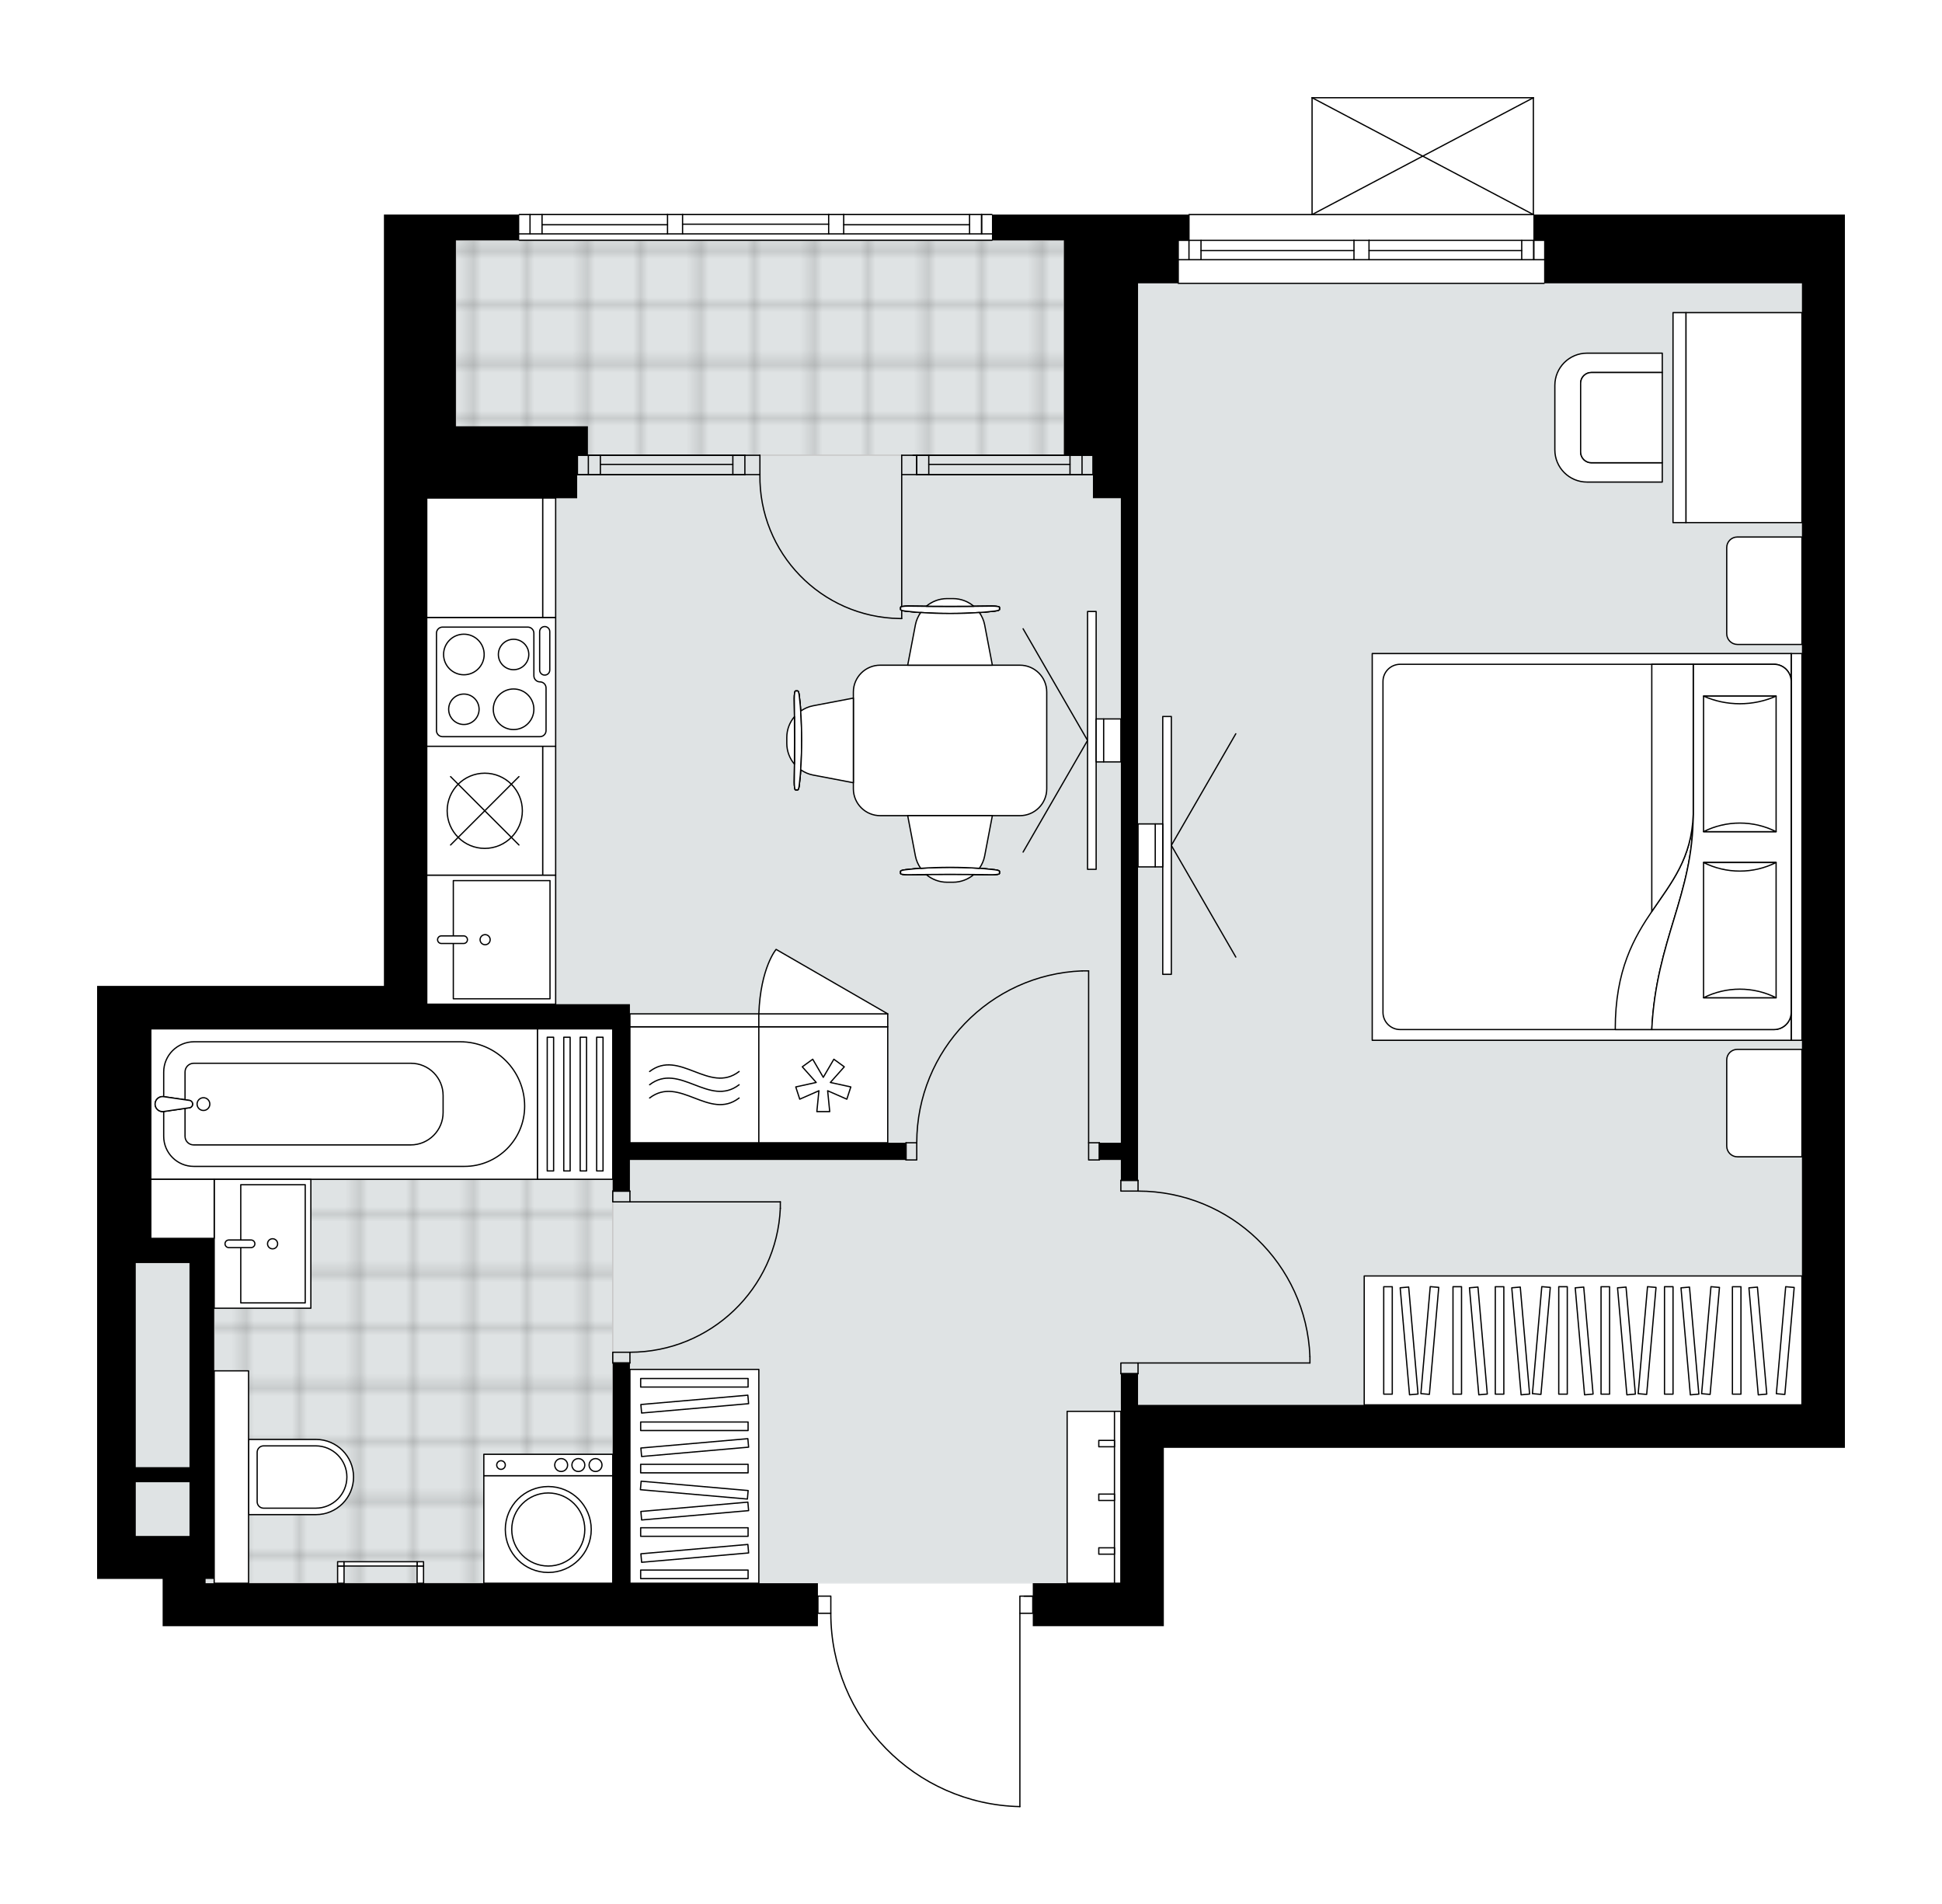 <svg xmlns="http://www.w3.org/2000/svg" xmlns:xlink="http://www.w3.org/1999/xlink" height="1961.16px" id="Layer_1" style="enable-background:new 0 0 2000 1961.16;" version="1.1" viewBox="0 0 2000 1961.16" width="2000px" x="0px" y="0px" xml:space="preserve">
<style type="text/css">
	.st0{fill:none;}
	.st1{opacity:0.25;fill:none;stroke:#070606;stroke-width:0.4;stroke-miterlimit:10;}
	.st2{fill:#FFFFFF;}
	.st3{fill:#DFE3E4;stroke:#E7E9EA;stroke-miterlimit:10;}
	.st4{fill:url(#SVGID_1_);stroke:#C8C8C8;stroke-width:1.3;stroke-miterlimit:10;}
	
		.st5{fill:url(#SVGID_00000081648217560705521500000001951881927026917043_);stroke:#C8C8C8;stroke-width:1.3;stroke-miterlimit:10;}
	.st6{fill:none;stroke:#000000;stroke-width:1.3;stroke-linecap:round;stroke-linejoin:round;stroke-miterlimit:10;}
	.st7{fill:#FFFFFF;stroke:#000000;stroke-width:1.3;stroke-linecap:round;stroke-linejoin:round;stroke-miterlimit:10;}
	.st8{font-family:'Arial-BoldMT','Arial'; font-weight:bold;}
	.st9{font-size:115.972px;}
	.st10{font-size:98.13px;}
	.st11{letter-spacing:-1;}
	.st12{letter-spacing:-11;}
	.st13{letter-spacing:-5;}
	.st14{font-family: 'ArialMT','Arial';}
	.st15{font-size:40px;}
</style>
<pattern height="14.57" id="New_Pattern_Swatch_2" patternUnits="userSpaceOnUse" style="overflow:visible;" viewBox="7.49 -22.06 14.57 14.57" width="14.57" x="579.27" y="682.74">
	<g>
		<rect class="st0" height="14.57" width="14.57" x="7.49" y="-22.06" />
		<g>
			<rect class="st1" height="7.29" width="7.29" x="14.77" y="-7.49" />
		</g>
		<g>
			<rect class="st1" height="7.29" width="7.29" x="0.2" y="-7.49" />
		</g>
		<g>
			<rect class="st1" height="7.29" width="7.29" x="22.06" y="-14.77" />
		</g>
		<g>
			<rect class="st1" height="7.29" width="7.29" x="7.49" y="-14.77" />
			<rect class="st1" height="7.29" width="7.29" x="14.77" y="-22.06" />
		</g>
		<g>
			<rect class="st1" height="7.29" width="7.29" x="0.2" y="-22.06" />
		</g>
		<g>
			<rect class="st1" height="7.29" width="7.29" x="22.06" y="-29.35" />
		</g>
		<g>
			<rect class="st1" height="7.29" width="7.29" x="7.49" y="-29.35" />
		</g>
	</g>
</pattern>
<path class="st2" d="M100,1626.02v-570.87v-39.83h39.83h255.56V468.79h0V220.98h74.12h0h64.63  c0-0.02-0.01-0.03-0.01-0.05c0-0.36,0.29-0.65,0.65-0.65h152.67h15.49h150.46h15.49h152.67c0.36,0,0.65,0.29,0.65,0.65  c0,0.02-0.01,0.03-0.01,0.05h74.59v0h75.23v0h51.79c0,0,0,0,0,0c0-0.36,0.29-0.65,0.65-0.65h126.14V100.65  c0-0.01,0.01-0.02,0.01-0.03c0-0.04,0.02-0.08,0.03-0.13c0.01-0.04,0.02-0.09,0.04-0.12c0-0.01,0-0.02,0.01-0.03  c0.01-0.02,0.02-0.02,0.03-0.04c0.05-0.07,0.1-0.13,0.17-0.18c0.02-0.02,0.04-0.03,0.07-0.05c0.09-0.05,0.19-0.08,0.3-0.08h227.9  c0.11,0,0.21,0.03,0.3,0.08c0.03,0.01,0.04,0.03,0.07,0.05c0.07,0.05,0.13,0.11,0.17,0.18c0.01,0.01,0.03,0.02,0.03,0.04  c0,0.01,0,0.02,0.01,0.03c0.02,0.04,0.03,0.08,0.04,0.12c0.01,0.04,0.02,0.08,0.03,0.13c0,0.01,0.01,0.02,0.01,0.03v120.32  c0,0,0,0,0,0s0,0,0,0c0,0,0,0,0,0h10.41h238.97h0h70.8h0v70.81v1199.26h-44.25h-657.16v139.4v44.25h-134.97v-12.63h-12.63v198.44  c0,0,0,0,0,0.01c0,0,0,0.01,0,0.01c0,0.05-0.02,0.1-0.03,0.15c-0.01,0.03-0.01,0.07-0.02,0.1c-0.02,0.05-0.06,0.09-0.09,0.14  c-0.02,0.02-0.03,0.05-0.05,0.07c-0.04,0.04-0.1,0.07-0.15,0.1c-0.02,0.01-0.04,0.03-0.06,0.04c-0.08,0.03-0.16,0.05-0.25,0.05  c0,0-0.01,0-0.02,0c-52.52-1.17-101.67-22.49-138.39-60.05c-36.58-37.4-56.78-86.76-56.95-139.04h-12.63v12.63H211.74h-44.25v-48.68  h-27.66H100z" id="background" />
<g id="floor">
	<polygon class="st3" points="211.74,1581.76 211.74,1630.44 1154.33,1630.44 1154.33,1446.79 1855.75,1446.79 1855.75,291.78    1095.7,291.78 1095.7,247.53 469.51,247.53 469.51,291.78 469.51,425.24 469.51,468.79 439.64,468.79 439.64,1059.57    211.74,1059.57 139.83,1059.57 139.83,1581.76  " />
	
		<pattern id="SVGID_1_" patternTransform="matrix(-7.806 0 0 -7.806 -73327.828 -58463.949)" xlink:href="#New_Pattern_Swatch_2">
	</pattern>
	<polygon class="st4" points="469.51,247.48 1095.7,247.48 1095.7,468.75 469.51,468.75  " />
	
		<pattern id="SVGID_00000108284400895431643100000016525445441927975583_" patternTransform="matrix(-7.806 0 0 -7.806 -73327.828 -58463.949)" xlink:href="#New_Pattern_Swatch_2">
	</pattern>
	
		<polygon points="   220.59,1276.16 220.59,1630.4 631.04,1630.4 631.04,1059.53 290.49,1059.53 211.74,1059.53 155.32,1059.53 155.32,1276.16  " style="fill:url(#SVGID_00000108284400895431643100000016525445441927975583_);stroke:#C8C8C8;stroke-width:1.3;stroke-miterlimit:10;" />
	<g id="LWPOLYLINE_00000044148973114450257650000014073696622081053098_">
		<rect class="st6" height="11.06" width="17.7" x="631.04" y="1226.63" />
	</g>
	<g id="LWPOLYLINE_00000119086193678424237700000015492731176927376042_">
		<rect class="st6" height="11.06" width="17.7" x="631.04" y="1392.58" />
	</g>
	<g id="LINE_00000077297387670841357630000002493153884862957220_">
		<line class="st6" x1="648.74" x2="631.04" y1="1226.63" y2="1226.63" />
	</g>
	<g id="LINE_00000168115789264703883850000004783902051474652851_">
		<line class="st6" x1="648.74" x2="631.04" y1="1403.64" y2="1403.64" />
	</g>
	<g id="LINE_00000109743890896469085720000011739029650475643031_">
		<line class="st6" x1="648.74" x2="803.63" y1="1237.69" y2="1237.69" />
	</g>
	<g id="ARC_00000034073164710737201170000003786088567168551299_">
		<path class="st6" d="M803.63,1244.33c-3.69,82.88-71.92,148.19-154.89,148.25" />
	</g>
	<g id="LINE_00000052814742209897725370000003169824693502231451_">
		<line class="st6" x1="803.63" x2="803.63" y1="1237.69" y2="1244.33" />
	</g>
	<g id="LWPOLYLINE_00000109019094748543897360000009456857857786531243_">
		<rect class="st6" height="11.06" width="17.7" x="1154.33" y="1403.64" />
	</g>
	<g id="LWPOLYLINE_00000158712764767347847160000004266195595670856329_">
		<rect class="st6" height="11.06" width="17.7" x="1154.33" y="1215.57" />
	</g>
	<g id="LINE_00000105384665495374293900000004427659184330445952_">
		<line class="st6" x1="1172.03" x2="1154.33" y1="1414.71" y2="1414.71" />
	</g>
	<g id="LINE_00000059290582984107061620000008595736528862735747_">
		<line class="st6" x1="1172.03" x2="1154.33" y1="1215.57" y2="1215.57" />
	</g>
	<g id="LINE_00000150822158306219107690000004781573553625698978_">
		<line class="st6" x1="1172.03" x2="1349.05" y1="1403.64" y2="1403.64" />
	</g>
	<g id="LINE_00000132083850688144431290000017185517184568099484_">
		<line class="st6" x1="1349.05" x2="1349.05" y1="1397.01" y2="1403.64" />
	</g>
	<g id="ARC_00000060738833091037196480000012196176363475748244_">
		<path class="st6" d="M1172.03,1226.63c95.18,0.05,173.33,75.27,177.01,170.38" />
	</g>
	<g id="LWPOLYLINE_00000149344762862211707220000005115234750729407149_">
		<rect class="st6" height="17.7" width="11.06" x="1121.14" y="1176.85" />
	</g>
	<g id="LWPOLYLINE_00000180351334883883979990000010412721796173795469_">
		<rect class="st6" height="17.7" width="11.06" x="933.07" y="1176.85" />
	</g>
	<g id="LINE_00000039109142780762996330000012483521253769422253_">
		<line class="st6" x1="1132.21" x2="1132.21" y1="1176.85" y2="1194.55" />
	</g>
	<g id="LINE_00000052804375974764671200000005660080533760936330_">
		<line class="st6" x1="933.07" x2="933.07" y1="1176.85" y2="1194.55" />
	</g>
	<g id="LINE_00000000901478116441812260000015286106117287395254_">
		<line class="st6" x1="1121.14" x2="1121.14" y1="1176.85" y2="999.83" />
	</g>
	<g id="LINE_00000113350172444436819090000016246202967880906151_">
		<line class="st6" x1="1114.51" x2="1121.14" y1="999.83" y2="999.83" />
	</g>
	<g id="ARC_00000124123149153317388860000017609039051328624548_">
		<path class="st6" d="M944.13,1176.85c0.05-95.18,75.27-173.33,170.37-177.01" />
	</g>
	<g id="ARC_00000023266288416904106490000014855059067870253227_">
		<path class="st6" d="M855.62,1661.42c0,108.26,86.48,196.68,194.71,199.09" />
	</g>
	<g id="LINE_00000008142366908886970300000004058901999657779115_">
		<line class="st6" x1="1054.76" x2="1063.61" y1="1643.72" y2="1643.72" />
	</g>
	<g id="LINE_00000022534207731379321150000014226308885533948830_">
		<line class="st6" x1="1050.34" x2="1050.34" y1="1661.42" y2="1860.51" />
	</g>
	<g id="LWPOLYLINE_00000091010845190965245490000005211238322337810599_">
		<rect class="st6" height="17.7" width="13.28" x="842.35" y="1643.72" />
	</g>
	<g id="LWPOLYLINE_00000089553044594406600970000008248426667707135370_">
		<rect class="st6" height="17.7" width="13.28" x="1050.34" y="1643.72" />
	</g>
	<g id="ARC_00000043419577755757805610000015025814599601889157_">
		<path class="st6" d="M782.61,488.75c-1.21,80.66,63.2,147.03,143.86,148.23c0.72,0.01,1.45,0.02,2.17,0.02" />
	</g>
	<g id="LINE_00000071533207981969797560000002707623413684990350_">
		<line class="st6" x1="928.64" x2="928.64" y1="488.75" y2="637" />
	</g>
	<g id="LINE_00000174585464194934972650000013306837819837734050_">
		<line class="st6" x1="767.12" x2="782.61" y1="488.75" y2="488.75" />
	</g>
	<g id="LINE_00000134965623477264218520000002395737729408286651_">
		<line class="st6" x1="782.61" x2="782.61" y1="488.75" y2="468.84" />
	</g>
	<g id="LINE_00000057850669429685444960000005577827877770220722_">
		<line class="st6" x1="782.61" x2="767.12" y1="468.84" y2="468.84" />
	</g>
	<g id="LINE_00000080903926693154044160000006479292161056444847_">
		<line class="st6" x1="944.13" x2="928.64" y1="468.84" y2="468.84" />
	</g>
	<g id="LINE_00000034780174779029439270000006759422444190977410_">
		<line class="st6" x1="928.64" x2="928.64" y1="468.84" y2="488.75" />
	</g>
	<g id="LINE_00000013189633748146510350000001208720138288553660_">
		<line class="st6" x1="928.64" x2="944.13" y1="488.75" y2="488.75" />
	</g>
	<g id="LINE_00000083775349174954590010000001384182801355208347_">
		<line class="st6" x1="944.13" x2="944.13" y1="468.84" y2="488.75" />
	</g>
	<g>
		<line class="st6" x1="1351.26" x2="1579.16" y1="100.65" y2="100.65" />
		<line class="st6" x1="1579.16" x2="1579.16" y1="100.65" y2="220.97" />
		<line class="st6" x1="1351.26" x2="1351.26" y1="220.97" y2="100.65" />
		<line class="st6" x1="1579.16" x2="1351.26" y1="220.97" y2="100.65" />
		<line class="st6" x1="1351.26" x2="1579.16" y1="220.97" y2="100.65" />
	</g>
	<g id="LINE_00000029037246694036533180000003646744266501125779_">
		<line class="st6" x1="594.69" x2="594.69" y1="488.71" y2="468.79" />
	</g>
	<g id="LINE_00000130621506195609626600000009491230702126110597_">
		<line class="st6" x1="767.12" x2="594.69" y1="488.75" y2="488.75" />
	</g>
	<g id="LINE_00000180327004530083353220000004354166104897202080_">
		<line class="st6" x1="767.12" x2="594.69" y1="468.84" y2="468.84" />
	</g>
	<g id="LINE_00000036961590927440243920000007555443101834339717_">
		<line class="st6" x1="754.73" x2="618.3" y1="478.25" y2="478.25" />
	</g>
	<g id="LINE_00000134938420782663202230000016305735055177235093_">
		<line class="st6" x1="605.91" x2="605.91" y1="488.75" y2="468.84" />
	</g>
	<g id="LINE_00000081632204256200039280000005442950309215254430_">
		<line class="st6" x1="754.73" x2="754.73" y1="488.75" y2="468.84" />
	</g>
	<g id="LINE_00000134236637154043059050000010614646051283743111_">
		<line class="st6" x1="767.12" x2="594.69" y1="488.75" y2="488.75" />
	</g>
	<g id="LINE_00000176722568542008399710000012279266577261300399_">
		<line class="st6" x1="594.69" x2="767.12" y1="468.84" y2="468.84" />
	</g>
	<g id="LINE_00000109018751236782443480000016013790276610034606_">
		<line class="st6" x1="618.3" x2="618.3" y1="488.77" y2="468.85" />
	</g>
	<g id="LINE_00000152254293974781187170000014491920242517269133_">
		<line class="st6" x1="767.12" x2="767.12" y1="488.75" y2="468.84" />
	</g>
	<g id="LINE_00000183246897322939669330000010460898271528208284_">
		<line class="st6" x1="1125.57" x2="1125.57" y1="488.71" y2="468.79" />
	</g>
	<g id="LINE_00000011738600061332073680000014454882137049250213_">
		<line class="st6" x1="944.13" x2="1125.57" y1="488.75" y2="488.75" />
	</g>
	<g id="LINE_00000174577033562911980450000005797135468226787978_">
		<line class="st6" x1="940.3" x2="1125.57" y1="468.84" y2="468.84" />
	</g>
	<g id="LINE_00000028310538145874604760000004350895764216664200_">
		<line class="st6" x1="956.52" x2="1101.96" y1="478.25" y2="478.25" />
	</g>
	<g id="LINE_00000138560159770030674300000014263693048745433272_">
		<line class="st6" x1="1114.35" x2="1114.35" y1="488.75" y2="468.84" />
	</g>
	<g id="LINE_00000046329735083017179790000015936143832077210806_">
		<line class="st6" x1="956.52" x2="956.52" y1="488.75" y2="468.84" />
	</g>
	<g id="LINE_00000048462777264588507480000014790517993865173416_">
		<line class="st6" x1="944.13" x2="1125.57" y1="488.75" y2="488.75" />
	</g>
	<g id="LINE_00000019666020569927354820000003657942998522530183_">
		<line class="st6" x1="1125.57" x2="944.13" y1="468.84" y2="468.84" />
	</g>
	<g id="LINE_00000005969122510322269010000003153711347388053140_">
		<line class="st6" x1="1101.96" x2="1101.96" y1="488.77" y2="468.85" />
	</g>
	<g id="LINE_00000176733978969977298340000010805452877408379031_">
		<line class="st6" x1="944.13" x2="944.13" y1="488.75" y2="468.84" />
	</g>
	<line class="st6" x1="1590.23" x2="1213.41" y1="291.78" y2="291.78" />
	<line class="st6" x1="1213.41" x2="1394.41" y1="247.53" y2="247.53" />
	<line class="st6" x1="1409.9" x2="1590.23" y1="247.53" y2="247.53" />
	<line class="st6" x1="1579.56" x2="1579.56" y1="267.44" y2="247.53" />
	<line class="st6" x1="1224.48" x2="1224.48" y1="267.44" y2="247.53" />
	<line class="st6" x1="1213.41" x2="1394.41" y1="267.44" y2="267.44" />
	<line class="st6" x1="1409.9" x2="1590.23" y1="267.44" y2="267.44" />
	<line class="st6" x1="1409.9" x2="1567.17" y1="258.04" y2="258.04" />
	<line class="st6" x1="1236.87" x2="1394.41" y1="258.04" y2="258.04" />
	<line class="st6" x1="1236.87" x2="1236.87" y1="247.53" y2="267.44" />
	<line class="st6" x1="1579.56" x2="1579.56" y1="267.44" y2="247.53" />
	<line class="st6" x1="1567.17" x2="1567.17" y1="247.53" y2="267.44" />
	<line class="st6" x1="1394.41" x2="1394.41" y1="267.44" y2="247.53" />
	<line class="st6" x1="1394.41" x2="1409.9" y1="247.53" y2="247.53" />
	<line class="st6" x1="1409.9" x2="1409.9" y1="247.53" y2="267.44" />
	<line class="st6" x1="1409.9" x2="1394.41" y1="267.44" y2="267.44" />
	<line class="st6" x1="1224.48" x2="1579.16" y1="220.98" y2="220.98" />
	<g>
		<line class="st6" x1="1021.57" x2="534.79" y1="247.48" y2="247.48" />
		<line class="st6" x1="1010.91" x2="1010.91" y1="240.84" y2="220.93" />
		<line class="st6" x1="545.85" x2="545.85" y1="240.84" y2="220.93" />
		<line class="st6" x1="868.9" x2="998.51" y1="231.44" y2="231.44" />
		<line class="st6" x1="558.24" x2="687.46" y1="231.44" y2="231.44" />
		<line class="st6" x1="558.24" x2="558.24" y1="220.93" y2="240.84" />
		<line class="st6" x1="1010.91" x2="1010.91" y1="240.84" y2="220.93" />
		<line class="st6" x1="998.51" x2="998.51" y1="220.93" y2="240.84" />
		<line class="st6" x1="853.41" x2="853.41" y1="240.84" y2="220.93" />
		<line class="st6" x1="853.41" x2="868.9" y1="220.93" y2="220.93" />
		<line class="st6" x1="868.9" x2="868.9" y1="220.93" y2="240.84" />
		<line class="st6" x1="868.9" x2="853.41" y1="240.84" y2="240.84" />
		<line class="st6" x1="687.46" x2="687.46" y1="240.84" y2="220.93" />
		<line class="st6" x1="687.46" x2="702.95" y1="220.93" y2="220.93" />
		<line class="st6" x1="702.95" x2="702.95" y1="220.93" y2="240.84" />
		<line class="st6" x1="702.95" x2="687.46" y1="240.84" y2="240.84" />
		<line class="st6" x1="702.95" x2="853.41" y1="230.89" y2="230.89" />
		<line class="st6" x1="687.46" x2="534.79" y1="240.84" y2="240.84" />
		<line class="st6" x1="702.95" x2="853.41" y1="240.84" y2="240.84" />
		<line class="st6" x1="868.9" x2="1021.57" y1="240.84" y2="240.84" />
		<line class="st6" x1="687.46" x2="534.79" y1="220.93" y2="220.93" />
		<line class="st6" x1="702.95" x2="853.41" y1="220.93" y2="220.93" />
		<line class="st6" x1="868.9" x2="1021.57" y1="220.93" y2="220.93" />
	</g>
	<g>
		<path d="M139.83,1626.02h27.66v48.68h44.25h630.61v-44.25H648.74v-226.8h-17.7v226.8h-419.3v-4.43h8.85v-44.25v-70.81v-235.65    h-25.45h-39.83v-215.73h240.07h44.25h191.4v167.06h17.7v-32.08h284.33v-17.7H648.74v-117.27v-25.45h-209.1V513.1h154.77v-44.35    h11.06v-29.77H469.51V247.53h65.25v-26.55h-65.25h0h-74.12v247.82h0v546.53H139.83H100v39.83v570.87H139.83z M139.83,1581.76    v-55.32h55.32v55.32H139.83z M195.14,1300.75v210.2h-55.32v-210.2h15.49H195.14z" />
		<polygon points="1095.7,468.8 1125.57,468.8 1125.57,513.05 1154.33,513.05 1154.33,1176.85 1132.21,1176.85 1132.21,1194.55     1154.33,1194.55 1154.33,1215.57 1172.03,1215.57 1172.03,513.05 1172.03,468.8 1172.03,468.79 1172.03,291.78 1214.08,291.78     1214.08,247.53 1225.14,247.53 1225.14,220.98 1172.03,220.98 1172.03,220.98 1096.8,220.98 1096.8,220.98 1021.57,220.98     1021.57,247.53 1095.7,247.53   " />
		<polygon points="1590.23,291.78 1829.19,291.78 1829.19,291.78 1855.75,291.78 1855.75,1446.79 1198.59,1446.79 1172.03,1446.79     1172.03,1414.71 1154.33,1414.71 1154.33,1446.79 1154.33,1630.44 1063.61,1630.44 1063.61,1674.69 1198.59,1674.69     1198.59,1630.44 1198.59,1491.04 1855.75,1491.04 1900,1491.04 1900,291.78 1900,220.98 1900,220.98 1829.19,220.98     1829.19,220.98 1590.23,220.98 1579.16,220.98 1579.16,247.53 1590.23,247.53   " />
	</g>
</g>
<g id="mebel">
	<g>
		
			<rect class="st7" height="220.2" transform="matrix(-1 -3.309154e-10 3.309154e-10 -1 1430.227 3040.7)" width="132.76" x="648.73" y="1410.25" />
		<g>
			
				<rect class="st7" height="8.79" transform="matrix(-1 -4.284201e-10 4.284201e-10 -1 1430.227 3242.576)" width="110.63" x="659.8" y="1616.89" />
			
				<rect class="st7" height="8.79" transform="matrix(-1 -4.283051e-10 4.283051e-10 -1 1430.227 3155.448)" width="110.63" x="659.8" y="1573.33" />
			
				<rect class="st7" height="8.79" transform="matrix(-1 -4.275323e-10 4.275323e-10 -1 1430.227 3024.755)" width="110.63" x="659.8" y="1507.98" />
			
				<rect class="st7" height="8.79" transform="matrix(-1 -4.284201e-10 4.284201e-10 -1 1430.227 2937.626)" width="110.63" x="659.8" y="1464.42" />
			
				<rect class="st7" height="8.79" transform="matrix(-0.996 -0.087 0.087 -0.996 1293.795 3124.807)" width="110.63" x="659.8" y="1529.76" />
			
				<rect class="st7" height="8.79" transform="matrix(-0.996 0.087 -0.087 -0.996 1566.912 3130.599)" width="110.63" x="659.8" y="1595.11" />
			
				<rect class="st7" height="8.79" transform="matrix(-0.996 0.087 -0.087 -0.996 1563.115 3043.636)" width="110.63" x="659.8" y="1551.55" />
			
				<rect class="st7" height="8.79" transform="matrix(-0.996 0.087 -0.087 -0.996 1557.42 2913.192)" width="110.63" x="659.8" y="1486.2" />
			
				<rect class="st7" height="8.79" transform="matrix(-1 -4.275323e-10 4.275323e-10 -1 1430.227 2848.082)" width="110.63" x="659.8" y="1419.65" />
			
				<rect class="st7" height="8.79" transform="matrix(-0.996 0.087 -0.087 -0.996 1553.518 2823.818)" width="110.63" x="659.8" y="1441.43" />
		</g>
	</g>
	<g>
		
			<rect class="st7" height="450.78" transform="matrix(4.079171e-10 -1 1 4.079171e-10 249.931 3010.767)" width="132.76" x="1563.97" y="1155.03" />
		<g>
			
				<rect class="st7" height="8.79" transform="matrix(3.838797e-10 -1 1 3.838797e-10 120.368 2881.204)" width="110.63" x="1445.47" y="1376.02" />
			
				<rect class="st7" height="8.79" transform="matrix(3.832544e-10 -1 1 3.832544e-10 163.932 2924.768)" width="110.63" x="1489.03" y="1376.02" />
			
				<rect class="st7" height="8.79" transform="matrix(3.832544e-10 -1 1 3.832544e-10 229.279 2990.115)" width="110.63" x="1554.38" y="1376.02" />
			
				<rect class="st7" height="8.79" transform="matrix(3.831069e-10 -1 1 3.831069e-10 272.843 3033.679)" width="110.63" x="1597.94" y="1376.02" />
			
				<rect class="st7" height="8.79" transform="matrix(3.838956e-10 -1 1 3.838956e-10 338.189 3099.025)" width="110.63" x="1663.29" y="1376.02" />
			
				<rect class="st7" height="8.79" transform="matrix(0.087 -0.996 0.996 0.087 74.353 2841.979)" width="110.63" x="1532.6" y="1376.02" />
			
				<rect class="st7" height="8.79" transform="matrix(0.087 -0.996 0.996 0.087 173.772 2950.475)" width="110.63" x="1641.51" y="1376.02" />
			
				<rect class="st7" height="8.79" transform="matrix(-0.087 -0.996 0.996 -0.087 280.103 3017.503)" width="110.63" x="1467.25" y="1376.02" />
			
				<rect class="st7" height="8.79" transform="matrix(-0.087 -0.996 0.996 -0.087 327.464 3060.902)" width="110.63" x="1510.82" y="1376.02" />
			
				<rect class="st7" height="8.79" transform="matrix(-0.087 -0.996 0.996 -0.087 398.506 3126)" width="110.63" x="1576.16" y="1376.02" />
			
				<rect class="st7" height="8.79" transform="matrix(-0.087 -0.996 0.996 -0.087 445.868 3169.398)" width="110.63" x="1619.73" y="1376.02" />
			
				<rect class="st7" height="8.79" transform="matrix(0.087 -0.996 0.996 0.087 233.423 3015.573)" width="110.63" x="1706.86" y="1376.02" />
			
				<rect class="st7" height="8.79" transform="matrix(-0.087 -0.996 0.996 -0.087 516.909 3234.496)" width="110.63" x="1685.07" y="1376.02" />
			
				<rect class="st7" height="8.79" transform="matrix(3.831229e-10 -1 1 3.831229e-10 49.033 2809.869)" width="110.63" x="1374.13" y="1376.02" />
			
				<rect class="st7" height="8.79" transform="matrix(0.087 -0.996 0.996 0.087 -30.532 2727.517)" width="110.63" x="1417.7" y="1376.02" />
			
				<rect class="st7" height="8.79" transform="matrix(-0.087 -0.996 0.996 -0.087 202.551 2946.44)" width="110.63" x="1395.92" y="1376.02" />
			
				<rect class="st7" height="8.79" transform="matrix(3.838956e-10 -1 1 3.838956e-10 408.143 3168.979)" width="110.63" x="1733.24" y="1376.02" />
			
				<rect class="st7" height="8.79" transform="matrix(-0.087 -0.996 0.996 -0.087 592.96 3304.184)" width="110.63" x="1755.03" y="1376.02" />
			
				<rect class="st7" height="8.79" transform="matrix(0.087 -0.996 0.996 0.087 303.689 3092.255)" width="110.63" x="1783.83" y="1376.02" />
		</g>
	</g>
	<g>
		<g>
			<g id="LINE_00000039840498003501902090000017415446528645974713_">
				<line class="st7" x1="1120.03" x2="1053.65" y1="762.5" y2="647.53" />
			</g>
			<g id="LINE_00000034771859623329985370000003952401546352215220_">
				<line class="st7" x1="1120.03" x2="1053.65" y1="762.5" y2="877.48" />
			</g>
		</g>
		<rect class="st7" height="265.52" width="8.85" x="1120.03" y="629.74" />
		
			<rect class="st7" height="44.25" transform="matrix(-1 -1.635946e-10 1.635946e-10 -1 2265.507 1525.008)" width="7.74" x="1128.88" y="740.38" />
		<rect class="st7" height="44.25" width="17.7" x="1136.63" y="740.38" />
	</g>
	<g>
		<g>
			<g id="LINE_00000155105372533852425990000012955966636359486643_">
				<line class="st7" x1="1206.32" x2="1272.7" y1="870.62" y2="755.65" />
			</g>
			<g id="LINE_00000112604785732569723710000013271196336383800235_">
				<line class="st7" x1="1206.32" x2="1272.7" y1="870.62" y2="985.6" />
			</g>
		</g>
		
			<rect class="st7" height="265.52" transform="matrix(-1 -2.039792e-10 2.039792e-10 -1 2403.798 1741.247)" width="8.85" x="1197.47" y="737.86" />
		<rect class="st7" height="44.25" width="7.74" x="1189.73" y="848.5" />
		
			<rect class="st7" height="44.25" transform="matrix(-1 -2.039792e-10 2.039792e-10 -1 2361.758 1741.247)" width="17.7" x="1172.03" y="848.5" />
	</g>
	<g>
		<g>
			<g>
				<g>
					<path class="st7" d="M1711.92,383.61h-73.02c-6.11,0-11.06,4.95-11.06,11.06v70.81c0,6.11,4.95,11.06,11.06,11.06h73.02v19.91       h-77.47c-18.32,0-33.16-14.85-33.16-33.16v-66.43c0-18.32,14.85-33.16,33.16-33.16h77.47V383.61z" />
				</g>
				<path class="st7" d="M1627.84,465.48v-70.81c0-6.11,4.95-11.06,11.06-11.06h73.02v92.93h-73.02      C1632.79,476.54,1627.84,471.59,1627.84,465.48z" />
			</g>
		</g>
		<g>
			
				<rect class="st7" height="119.48" transform="matrix(2.660732e-10 -1 1 2.660732e-10 1365.923 2226.074)" width="216.26" x="1687.87" y="370.33" />
			
				<rect class="st7" height="13.28" transform="matrix(2.660732e-10 -1 1 2.660732e-10 1299.543 2159.694)" width="216.26" x="1621.49" y="423.44" />
		</g>
	</g>
	<g>
		<path class="st7" d="M364.11,1521.09L364.11,1521.09c0,21.39-17.34,38.72-38.72,38.72h-69.41v-77.44h69.41    C346.78,1482.37,364.11,1499.7,364.11,1521.09z" />
		
			<rect class="st7" height="35.4" transform="matrix(2.039569e-10 -1 1 2.039569e-10 -1282.805 1759.375)" width="218.72" x="128.93" y="1503.39" />
		<path class="st7" d="M357.25,1521.09L357.25,1521.09c0,17.72-14.36,32.08-32.08,32.08h-53.69c-3.67,0-6.64-2.97-6.64-6.64v-50.89    c0-3.67,2.97-6.64,6.64-6.64h53.69C342.88,1489.01,357.25,1503.37,357.25,1521.09z" />
	</g>
	<g>
		
			<rect class="st7" height="22.13" transform="matrix(-1 -2.039588e-10 2.039588e-10 -1 1129.305 3017.505)" width="132.76" x="498.27" y="1497.69" />
		
			<rect class="st7" height="110.63" transform="matrix(-1 -2.039588e-10 2.039588e-10 -1 1129.305 3150.264)" width="132.76" x="498.27" y="1519.82" />
		<g id="CIRCLE_00000044147273052508810100000009210259751973208223_">
			<circle class="st7" cx="564.65" cy="1575.13" r="44.25" />
		</g>
		<g id="CIRCLE_00000044143382747485309410000006881138655084702875_">
			<circle class="st7" cx="564.65" cy="1575.13" r="37.62" />
		</g>
		<g id="CIRCLE_00000105413601929410903700000000277486622654235525_">
			<circle class="st7" cx="515.97" cy="1508.75" r="4.43" />
		</g>
		<g id="CIRCLE_00000158732204014712336860000012714761977402242971_">
			<circle class="st7" cx="577.93" cy="1508.75" r="6.64" />
		</g>
		<g id="CIRCLE_00000080893128594105067920000004915802468507269794_">
			<circle class="st7" cx="595.63" cy="1508.75" r="6.64" />
		</g>
		<g id="CIRCLE_00000147912171910589964660000003276478368887973552_">
			<circle class="st7" cx="613.33" cy="1508.75" r="6.64" />
		</g>
	</g>
	<g>
		
			<rect class="st7" height="17.7" transform="matrix(-1 -2.510091e-10 2.510091e-10 -1 865.743 3243.196)" width="6.64" x="429.55" y="1612.75" />
		
			<rect class="st7" height="4.43" transform="matrix(-1 -2.510091e-10 2.510091e-10 -1 865.743 3221.07)" width="6.64" x="429.55" y="1608.32" />
		
			<rect class="st7" height="17.7" transform="matrix(-1 -2.510091e-10 2.510091e-10 -1 702.006 3243.196)" width="6.64" x="347.68" y="1612.75" />
		
			<rect class="st7" height="4.43" transform="matrix(-1 -2.510091e-10 2.510091e-10 -1 702.006 3221.07)" width="6.64" x="347.68" y="1608.32" />
		<rect class="st7" height="4.43" width="75.23" x="354.32" y="1608.32" />
	</g>
	<g>
		
			<rect class="st7" height="398.28" transform="matrix(2.039587e-10 -1 1 2.039587e-10 -782.569 1491.481)" width="154.89" x="277.01" y="937.89" />
		<g id="ARC_00000005987462875037147920000013921941887410385079_">
			<path class="st7" d="M168.58,1144.67c-0.74,0.11-1.49,0.11-2.23,0c-4.22-0.62-7.14-4.54-6.53-8.76c0.62-4.22,4.54-7.14,8.76-6.53     l27.02,3.94c1.25,0.37,2.23,1.35,2.6,2.6c0.61,2.04-0.55,4.19-2.6,4.8L168.58,1144.67z" />
		</g>
		<path class="st7" d="M168.59,1104.06v25.32l27.01,3.94c1.25,0.37,2.22,1.35,2.6,2.6c0.61,2.04-0.55,4.19-2.6,4.8l-27.01,3.94    v25.55c0,17.11,13.87,30.98,30.98,30.98h278.75c34.24,0,62-27.76,62-62c0-36.63-29.7-66.33-66.33-66.33H199.8    C182.56,1072.86,168.59,1086.83,168.59,1104.06z" />
		<path class="st7" d="M190.56,1103.99v28.6l5.04,0.74c1.25,0.37,2.22,1.35,2.6,2.6c0.61,2.04-0.55,4.19-2.6,4.8l-5.04,0.74v28.75    c0,4.89,3.96,8.85,8.85,8.85h223.53c18.44,0,33.4-14.95,33.4-33.39v-17.5c0-18.33-14.86-33.19-33.19-33.19H199.57    C194.59,1094.98,190.56,1099.02,190.56,1103.99z" />
		<g id="ARC_00000068644748002224578140000015795738749516297625_">
			<path class="st7" d="M168.58,1144.67c-0.74,0.11-1.49,0.11-2.23,0c-4.22-0.62-7.14-4.54-6.53-8.76c0.62-4.22,4.54-7.14,8.76-6.53     l27.02,3.94c1.25,0.37,2.23,1.35,2.6,2.6c0.61,2.04-0.55,4.19-2.6,4.8L168.58,1144.67z" />
		</g>
		<circle class="st7" cx="209.53" cy="1137.03" r="6.57" />
	</g>
	<g>
		
			<rect class="st7" height="99.57" transform="matrix(2.039587e-10 -1 1 2.039587e-10 -1010.5 1551.251)" width="132.77" x="203.99" y="1231.09" />
		
			<rect class="st7" height="66.38" transform="matrix(2.039587e-10 -1 1 2.039587e-10 -999.754 1562.043)" width="121.7" x="220.3" y="1247.71" />
		<path class="st7" d="M262.49,1280.9L262.49,1280.9c0,2.16-1.75,3.91-3.91,3.91h-22.94c-2.16,0-3.91-1.75-3.91-3.91l0,0    c0-2.16,1.75-3.91,3.91-3.91h22.94C260.74,1276.99,262.49,1278.74,262.49,1280.9z" />
		<circle class="st7" cx="280.72" cy="1280.9" r="5.2" />
	</g>
	<g>
		<rect class="st7" height="154.89" width="77.44" x="553.59" y="1059.58" />
		
			<rect class="st7" height="137.68" transform="matrix(-1 -2.038655e-10 2.038655e-10 -1 1133.73 2274.052)" width="6.57" x="563.58" y="1068.19" />
		
			<rect class="st7" height="137.68" transform="matrix(-1 -2.038655e-10 2.038655e-10 -1 1167.769 2274.052)" width="6.57" x="580.6" y="1068.19" />
		
			<rect class="st7" height="137.68" transform="matrix(-1 -2.038655e-10 2.038655e-10 -1 1201.585 2274.052)" width="6.57" x="597.51" y="1068.19" />
		
			<rect class="st7" height="137.68" transform="matrix(-1 -2.038655e-10 2.038655e-10 -1 1235.512 2274.052)" width="6.57" x="614.47" y="1068.19" />
	</g>
	<g>
		<rect class="st7" height="177.01" width="55.32" x="1099.01" y="1453.44" />
		<rect class="st7" height="177.01" width="6.57" x="1147.76" y="1453.44" />
		
			<rect class="st7" height="16.15" transform="matrix(2.512311e-10 -1 1 2.512311e-10 -346.94 2626.311)" width="6.57" x="1136.4" y="1478.55" />
		
			<rect class="st7" height="16.15" transform="matrix(2.512311e-10 -1 1 2.512311e-10 -402.257 2681.628)" width="6.57" x="1136.4" y="1533.87" />
		
			<rect class="st7" height="16.15" transform="matrix(2.517853e-10 -1 1 2.517853e-10 -457.573 2736.944)" width="6.57" x="1136.4" y="1589.18" />
	</g>
	<g>
		
			<rect class="st7" height="132.76" transform="matrix(-2.486804e-10 1 -1 -2.486804e-10 1208.097 196.345)" width="132.76" x="439.5" y="635.84" />
		<path class="st7" d="M455.78,645.8h87.77c3.46,0,6.27,2.81,6.27,6.27v43.88c0,3.46,2.81,6.27,6.27,6.27l0,0    c3.46,0,6.27,2.81,6.27,6.27v43.88c0,3.46-2.81,6.27-6.27,6.27H455.78c-3.46,0-6.27-2.81-6.27-6.27V652.07    C449.51,648.6,452.32,645.8,455.78,645.8z" />
		<path class="st7" d="M566.2,690.02v-39.55c0-2.89-2.34-5.22-5.22-5.22l0,0c-2.89,0-5.22,2.34-5.22,5.22v39.55    c0,2.89,2.34,5.22,5.22,5.22l0,0C563.86,695.24,566.2,692.91,566.2,690.02z" />
		<circle class="st7" cx="477.73" cy="674.01" r="20.9" />
		<circle class="st7" cx="528.92" cy="730.43" r="20.9" />
		<circle class="st7" cx="528.92" cy="674.01" r="15.67" />
		<circle class="st7" cx="477.73" cy="730.43" r="15.67" />
	</g>
	<g>
		<rect class="st7" height="119.48" width="132.76" x="648.73" y="1057.37" />
		<rect class="st7" height="13.28" width="132.76" x="648.73" y="1044.09" />
		<path class="st7" d="M669.02,1130.75c30.73-23.63,61.45,23.63,92.18,0" />
		<path class="st7" d="M669.02,1117.11c30.73-23.63,61.45,23.63,92.18,0" />
		<path class="st7" d="M669.02,1103.47c30.73-23.63,61.45,23.63,92.18,0" />
	</g>
	<g>
		
			<rect class="st7" height="119.48" transform="matrix(-2.486662e-10 1 -1 -2.486662e-10 1334.218 335.742)" width="132.76" x="432.86" y="775.24" />
		
			<rect class="st7" height="13.28" transform="matrix(-2.486662e-10 1 -1 -2.486662e-10 1400.598 269.362)" width="132.76" x="499.24" y="828.34" />
		<circle class="st7" cx="499.24" cy="834.98" r="38.72" />
		<line class="st7" x1="464.03" x2="534.44" y1="870.18" y2="799.78" />
		<line class="st7" x1="534.44" x2="464.03" y1="870.18" y2="799.78" />
	</g>
	<g>
		
			<rect class="st7" height="119.48" transform="matrix(-2.529321e-10 1 -1 -2.529321e-10 1073.609 75.132)" width="122.94" x="437.77" y="514.63" />
		
			<rect class="st7" height="13.28" transform="matrix(-2.529321e-10 1 -1 -2.529321e-10 1139.989 8.752)" width="122.94" x="504.15" y="567.73" />
	</g>
	<g>
		<rect class="st7" height="119.48" width="132.76" x="781.49" y="1057.37" />
		<rect class="st7" height="13.28" width="132.76" x="781.49" y="1044.09" />
		<polygon class="st7" points="843.38,1123.29 841.24,1144.77 854.51,1144.77 852.36,1123.29 872.13,1131.97 876.23,1119.35     855.14,1114.75 869.5,1098.64 858.76,1090.83 847.87,1109.47 836.99,1090.83 826.25,1098.64 840.61,1114.75 819.52,1119.35     823.62,1131.97   " />
		<path class="st7" d="M914.25,1044.09l-114.97-66.38c0,0-16.02,18.68-17.79,66.38L914.25,1044.09z" />
	</g>
	<g>
		
			<rect class="st7" height="132.76" transform="matrix(-2.486626e-10 1 -1 -2.486626e-10 1473.621 461.868)" width="132.77" x="439.49" y="901.36" />
		
			<rect class="st7" height="99.57" transform="matrix(-2.488891e-10 1 -1 -2.488891e-10 1484.367 451.076)" width="121.7" x="455.8" y="917.94" />
		<path class="st7" d="M481.4,967.72L481.4,967.72c0-2.16-1.75-3.91-3.91-3.91h-22.94c-2.16,0-3.91,1.75-3.91,3.91v0    c0,2.16,1.75,3.91,3.91,3.91h22.94C479.65,971.64,481.4,969.88,481.4,967.72z" />
		<circle class="st7" cx="499.62" cy="967.72" r="5.2" />
	</g>
	<g>
		<path class="st7" d="M1050.34,685.03H906.52c-15.28,0-27.66,12.38-27.66,27.66v99.63c0,15.28,12.38,27.66,27.66,27.66h143.82    c15.28,0,27.66-12.38,27.66-27.66v-99.63C1078,697.41,1065.62,685.03,1050.34,685.03z" />
		<g>
			<g id="LINE_00000108272399315422518960000017880247255297578120_">
				<path class="st7" d="M1024.41,895.71c-26.78-3.36-65.23-3.36-92.01,0c-3.09,0.39-4.89,0.97-4.89,1.59v0.15v2.19      c0,0.66,3.47,1.19,7.74,1.19c28.69-0.45,57.6-0.45,86.29,0c4.28,0,7.74-0.53,7.74-1.19v-2.19v-0.15      C1029.29,896.68,1027.5,896.1,1024.41,895.71z" />
			</g>
			<g id="LINE_00000154401919685993243390000001532934770908494725_">
				<path class="st7" d="M1024.41,895.71c-26.78-3.36-65.23-3.36-92.01,0c-3.09,0.39-4.89,0.97-4.89,1.59v0.15v2.19      c0,0.66,3.47,1.19,7.74,1.19c28.69-0.45,57.6-0.45,86.29,0c4.28,0,7.74-0.53,7.74-1.19v-2.19v-0.15      C1029.29,896.68,1027.5,896.1,1024.41,895.71z" />
			</g>
			<g id="LINE_00000023257210297745368510000007755079757326949256_">
				<path class="st7" d="M1024.41,895.71c-26.78-3.36-65.23-3.36-92.01,0c-3.09,0.39-4.89,0.97-4.89,1.59v0.15v2.19      c0,0.66,3.47,1.19,7.74,1.19c28.69-0.45,57.6-0.45,86.29,0c4.28,0,7.74-0.53,7.74-1.19v-2.19v-0.15      C1029.29,896.68,1027.5,896.1,1024.41,895.71z" />
			</g>
			<path class="st7" d="M1002.86,900.68c-5.82,4.92-13.32,7.86-21.41,7.86h-6.1c-8.09,0-15.58-2.94-21.41-7.86     C970.25,900.53,986.55,900.53,1002.86,900.68z" />
			<path class="st7" d="M1021.99,839.98l-7.94,41.59c-0.9,4.7-2.85,8.94-5.45,12.67c-19.2-1.35-41.2-1.35-60.4,0     c-2.6-3.73-4.55-7.97-5.45-12.67l-7.94-41.59H1021.99z" />
		</g>
		<g>
			<g id="LINE_00000026843614214833224750000014828732546106505358_">
				<path class="st7" d="M823.13,808.51c3.36-26.78,3.36-65.23,0-92.01c-0.39-3.09-0.97-4.89-1.59-4.89h-0.15h-2.19      c-0.66,0-1.19,3.47-1.19,7.74c0.45,28.69,0.45,57.6,0,86.29c0,4.28,0.53,7.74,1.19,7.74h2.19h0.15      C822.16,813.4,822.74,811.6,823.13,808.51z" />
			</g>
			<g id="LINE_00000000202640505577378540000014579884621994364805_">
				<path class="st7" d="M823.13,808.51c3.36-26.78,3.36-65.23,0-92.01c-0.39-3.09-0.97-4.89-1.59-4.89h-0.15h-2.19      c-0.66,0-1.19,3.47-1.19,7.74c0.45,28.69,0.45,57.6,0,86.29c0,4.28,0.53,7.74,1.19,7.74h2.19h0.15      C822.16,813.4,822.74,811.6,823.13,808.51z" />
			</g>
			<g id="LINE_00000124841025883926471260000017777461579478113423_">
				<path class="st7" d="M823.13,808.51c3.36-26.78,3.36-65.23,0-92.01c-0.39-3.09-0.97-4.89-1.59-4.89h-0.15h-2.19      c-0.66,0-1.19,3.47-1.19,7.74c0.45,28.69,0.45,57.6,0,86.29c0,4.28,0.53,7.74,1.19,7.74h2.19h0.15      C822.16,813.4,822.74,811.6,823.13,808.51z" />
			</g>
			<path class="st7" d="M818.16,786.96c-4.92-5.82-7.86-13.32-7.86-21.41v-6.1c0-8.09,2.94-15.58,7.86-21.41     C818.31,754.35,818.31,770.65,818.16,786.96z" />
			<path class="st7" d="M878.86,806.09l-41.59-7.94c-4.7-0.9-8.94-2.85-12.67-5.45c1.35-19.2,1.35-41.2,0-60.4     c3.73-2.6,7.97-4.55,12.67-5.45l41.59-7.94V806.09z" />
		</g>
		<g>
			<g id="LINE_00000111909125465975775530000018060701308905169559_">
				<path class="st7" d="M932.4,629.3c26.78,3.36,65.23,3.36,92.01,0c3.09-0.39,4.89-0.97,4.89-1.59v-0.15v-2.19      c0-0.66-3.47-1.19-7.74-1.19c-28.69,0.45-57.6,0.45-86.29,0c-4.28,0-7.74,0.53-7.74,1.19v2.19v0.15      C927.51,628.33,929.31,628.91,932.4,629.3z" />
			</g>
			<g id="LINE_00000000195149137425374550000000115112046155480215_">
				<path class="st7" d="M932.4,629.3c26.78,3.36,65.23,3.36,92.01,0c3.09-0.39,4.89-0.97,4.89-1.59v-0.15v-2.19      c0-0.66-3.47-1.19-7.74-1.19c-28.69,0.45-57.6,0.45-86.29,0c-4.28,0-7.74,0.53-7.74,1.19v2.19v0.15      C927.51,628.33,929.31,628.91,932.4,629.3z" />
			</g>
			<g id="LINE_00000076564818447670921380000009899828925137026481_">
				<path class="st7" d="M932.4,629.3c26.78,3.36,65.23,3.36,92.01,0c3.09-0.39,4.89-0.97,4.89-1.59v-0.15v-2.19      c0-0.66-3.47-1.19-7.74-1.19c-28.69,0.45-57.6,0.45-86.29,0c-4.28,0-7.74,0.53-7.74,1.19v2.19v0.15      C927.51,628.33,929.31,628.91,932.4,629.3z" />
			</g>
			<path class="st7" d="M953.95,624.33c5.82-4.92,13.32-7.86,21.41-7.86h6.1c8.09,0,15.58,2.94,21.41,7.86     C986.55,624.48,970.25,624.48,953.95,624.33z" />
			<path class="st7" d="M934.81,685.03l7.94-41.59c0.9-4.7,2.85-8.94,5.45-12.67c19.2,1.35,41.2,1.35,60.4,0     c2.6,3.73,4.55,7.97,5.45,12.67l7.94,41.59H934.81z" />
		</g>
	</g>
	<g>
		<g>
			<g>
				
					<rect class="st7" height="11.06" transform="matrix(-2.488811e-10 1 -1 -2.488811e-10 2722.396 -978.021)" width="398.28" x="1651.07" y="866.66" />
				
					<rect class="st7" height="431.47" transform="matrix(-2.488811e-10 1 -1 -2.488811e-10 2501.13 -756.755)" width="398.28" x="1429.8" y="656.45" />
				<path class="st7" d="M1844.68,701.81v340.75c0,9.78-7.93,17.7-17.7,17.7h-385c-9.78,0-17.7-7.93-17.7-17.7V701.81      c0-9.78,7.93-17.7,17.7-17.7h385C1836.75,684.11,1844.68,692.04,1844.68,701.81z" />
				<path class="st7" d="M1701.12,1060.26c4.53-92.52,42.65-138.37,42.68-221.67c-3.01,89.14-80.47,98.65-80.31,221.67      L1701.12,1060.26z" />
				<g>
					<path class="st7" d="M1701.12,1060.26c4.53-92.52,42.65-138.37,42.68-221.67l0-154.48h83.17c9.78,0,17.7,7.93,17.7,17.7v340.75       c0,9.78-7.93,17.7-17.7,17.7L1701.12,1060.26L1701.12,1060.26z" />
				</g>
				
					<rect class="st7" height="74.72" transform="matrix(-2.487097e-10 1 -1 -2.487097e-10 2578.464 -1005.128)" width="139.62" x="1721.99" y="749.31" />
				<path class="st7" d="M1754.44,856.48c23.47-11.82,51.25-11.82,74.72,0H1754.44z" />
				<path class="st7" d="M1829.15,716.86c-23.47,10.51-51.25,10.51-74.72,0L1829.15,716.86z" />
				
					<rect class="st7" height="74.72" transform="matrix(-2.488234e-10 1 -1 -2.488234e-10 2749.67 -833.922)" width="139.28" x="1722.15" y="920.52" />
				<path class="st7" d="M1754.44,1027.52c23.47-11.8,51.25-11.8,74.72,0H1754.44z" />
				<path class="st7" d="M1829.15,888.23c-23.47,11.8-51.25,11.8-74.72,0L1829.15,888.23z" />
				<g>
					<path class="st7" d="M1743.8,838.59V684.11h-42.68v254.6C1721.26,908.95,1742.26,884.17,1743.8,838.59z" />
				</g>
			</g>
		</g>
		<g>
			<g>
				<path class="st7" d="M1778.3,563.9v88.71c0,6.11,4.95,11.06,11.06,11.06h66.38V553.04h-66.59      C1783.16,553.04,1778.3,557.9,1778.3,563.9z" />
			</g>
		</g>
		<g>
			<g>
				<path class="st7" d="M1778.3,1091.56v88.71c0,6.11,4.95,11.06,11.06,11.06h66.38V1080.7h-66.59      C1783.16,1080.7,1778.3,1085.56,1778.3,1091.56z" />
			</g>
		</g>
	</g>
	
		<rect class="st7" height="60.82" transform="matrix(-1 -2.039601e-10 2.039601e-10 -1 375.907 2489.8)" width="65.27" x="155.32" y="1214.49" />
</g>
</svg>